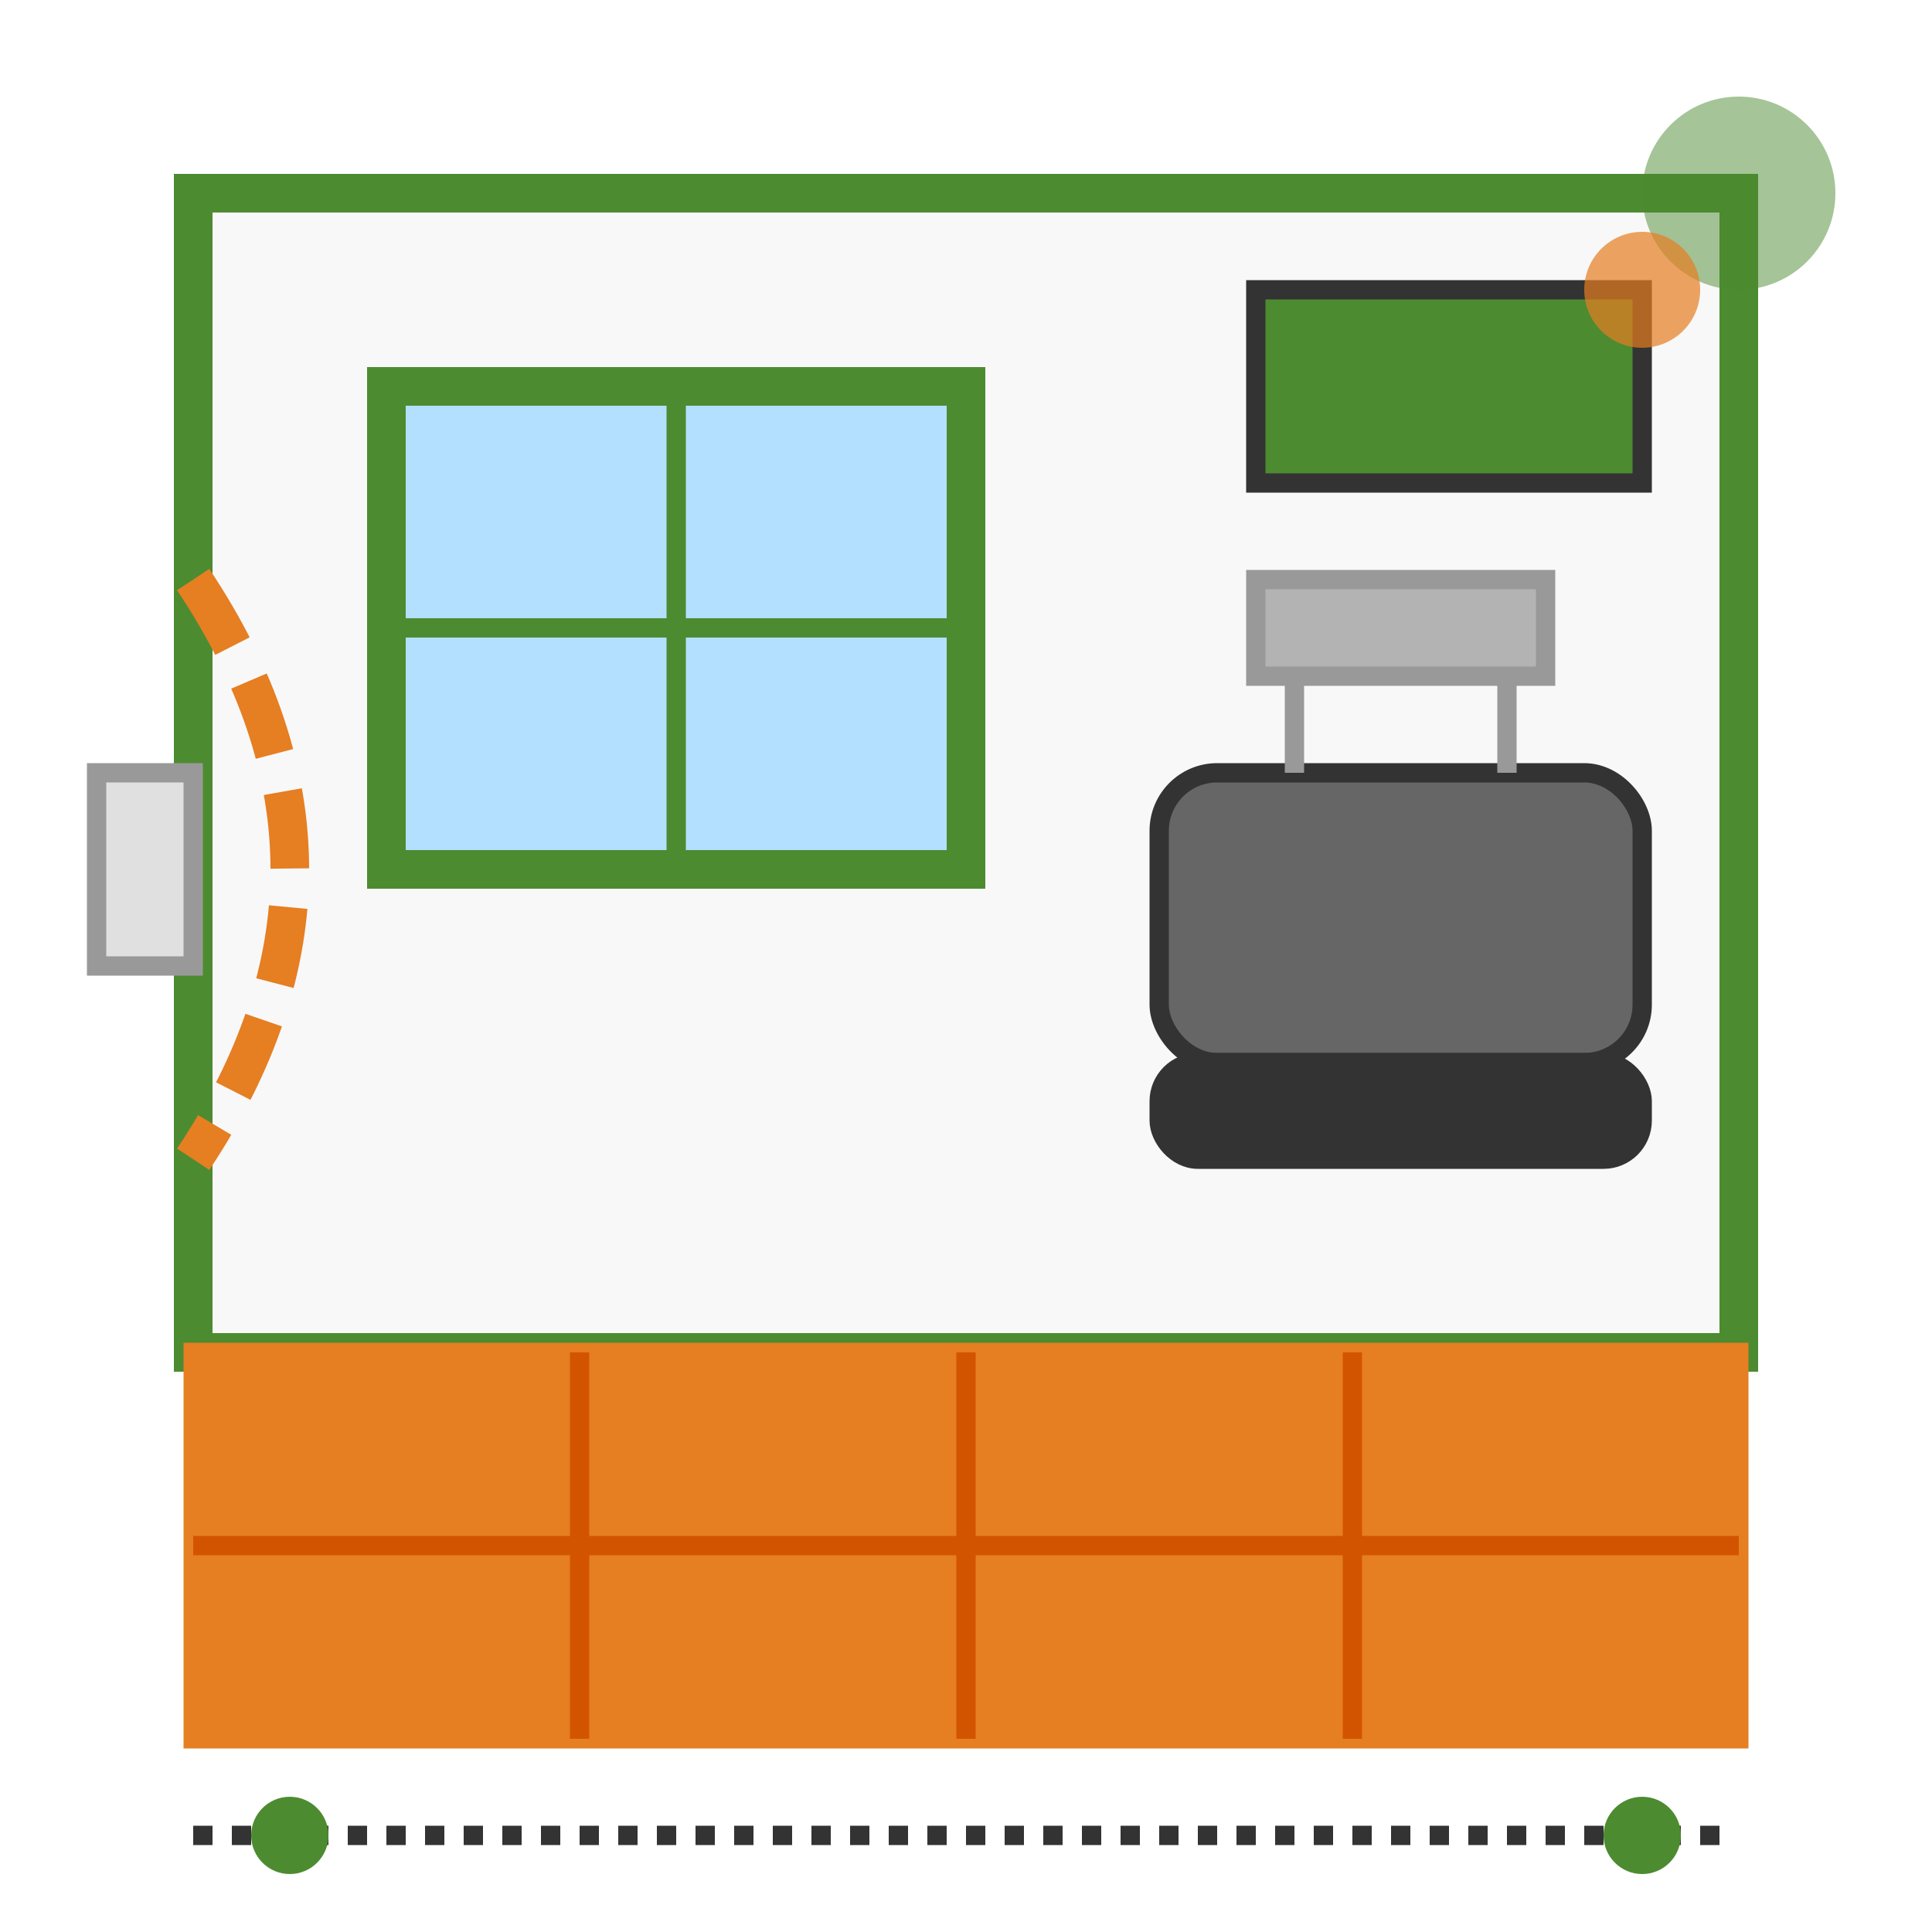 <svg width="100" height="100" viewBox="0 0 100 100" xmlns="http://www.w3.org/2000/svg">
  <!-- Room interior background -->
  <rect x="10" y="10" width="80" height="60" fill="#f8f8f8" stroke="#4d8b31" stroke-width="2"/>
  <!-- Floor -->
  <rect x="10" y="70" width="80" height="20" fill="#e67e22" stroke="#e67e22" stroke-width="1"/>
  <!-- Floor lines -->
  <line x1="30" y1="70" x2="30" y2="90" stroke="#d35400" stroke-width="1"/>
  <line x1="50" y1="70" x2="50" y2="90" stroke="#d35400" stroke-width="1"/>
  <line x1="70" y1="70" x2="70" y2="90" stroke="#d35400" stroke-width="1"/>
  <line x1="10" y1="80" x2="90" y2="80" stroke="#d35400" stroke-width="1"/>
  <!-- Window -->
  <rect x="20" y="20" width="30" height="25" fill="#b3e0ff" stroke="#4d8b31" stroke-width="2"/>
  <line x1="35" y1="20" x2="35" y2="45" stroke="#4d8b31" stroke-width="1"/>
  <line x1="20" y1="32.5" x2="50" y2="32.5" stroke="#4d8b31" stroke-width="1"/>
  <!-- Modern furniture - Sofa -->
  <rect x="60" y="40" width="25" height="15" rx="3" ry="3" fill="#666666" stroke="#333333" stroke-width="1"/>
  <rect x="60" y="55" width="25" height="5" rx="2" ry="2" fill="#333333" stroke="#333333" stroke-width="1"/>
  <!-- Coffee table -->
  <rect x="65" y="30" width="15" height="5" fill="#b3b3b3" stroke="#999999" stroke-width="1"/>
  <line x1="67" y1="35" x2="67" y2="40" stroke="#999999" stroke-width="1"/>
  <line x1="78" y1="35" x2="78" y2="40" stroke="#999999" stroke-width="1"/>
  <!-- Art on wall -->
  <rect x="65" y="15" width="20" height="10" fill="#4d8b31" stroke="#333333" stroke-width="1"/>
  <!-- Paint roller effect -->
  <path d="M10,30 Q20,45 10,60" stroke="#e67e22" stroke-width="2" fill="none" stroke-dasharray="4,2"/>
  <rect x="5" y="40" width="5" height="10" fill="#e0e0e0" stroke="#999999" stroke-width="1"/>
  <!-- Designer touch -->
  <circle cx="90" cy="10" r="5" fill="#4d8b31" opacity="0.5"/>
  <circle cx="85" cy="15" r="3" fill="#e67e22" opacity="0.7"/>
  <!-- Style lines -->
  <line x1="10" y1="95" x2="90" y2="95" stroke="#333333" stroke-width="1" stroke-dasharray="1,1"/>
  <circle cx="15" cy="95" r="2" fill="#4d8b31"/>
  <circle cx="85" cy="95" r="2" fill="#4d8b31"/>
</svg>
